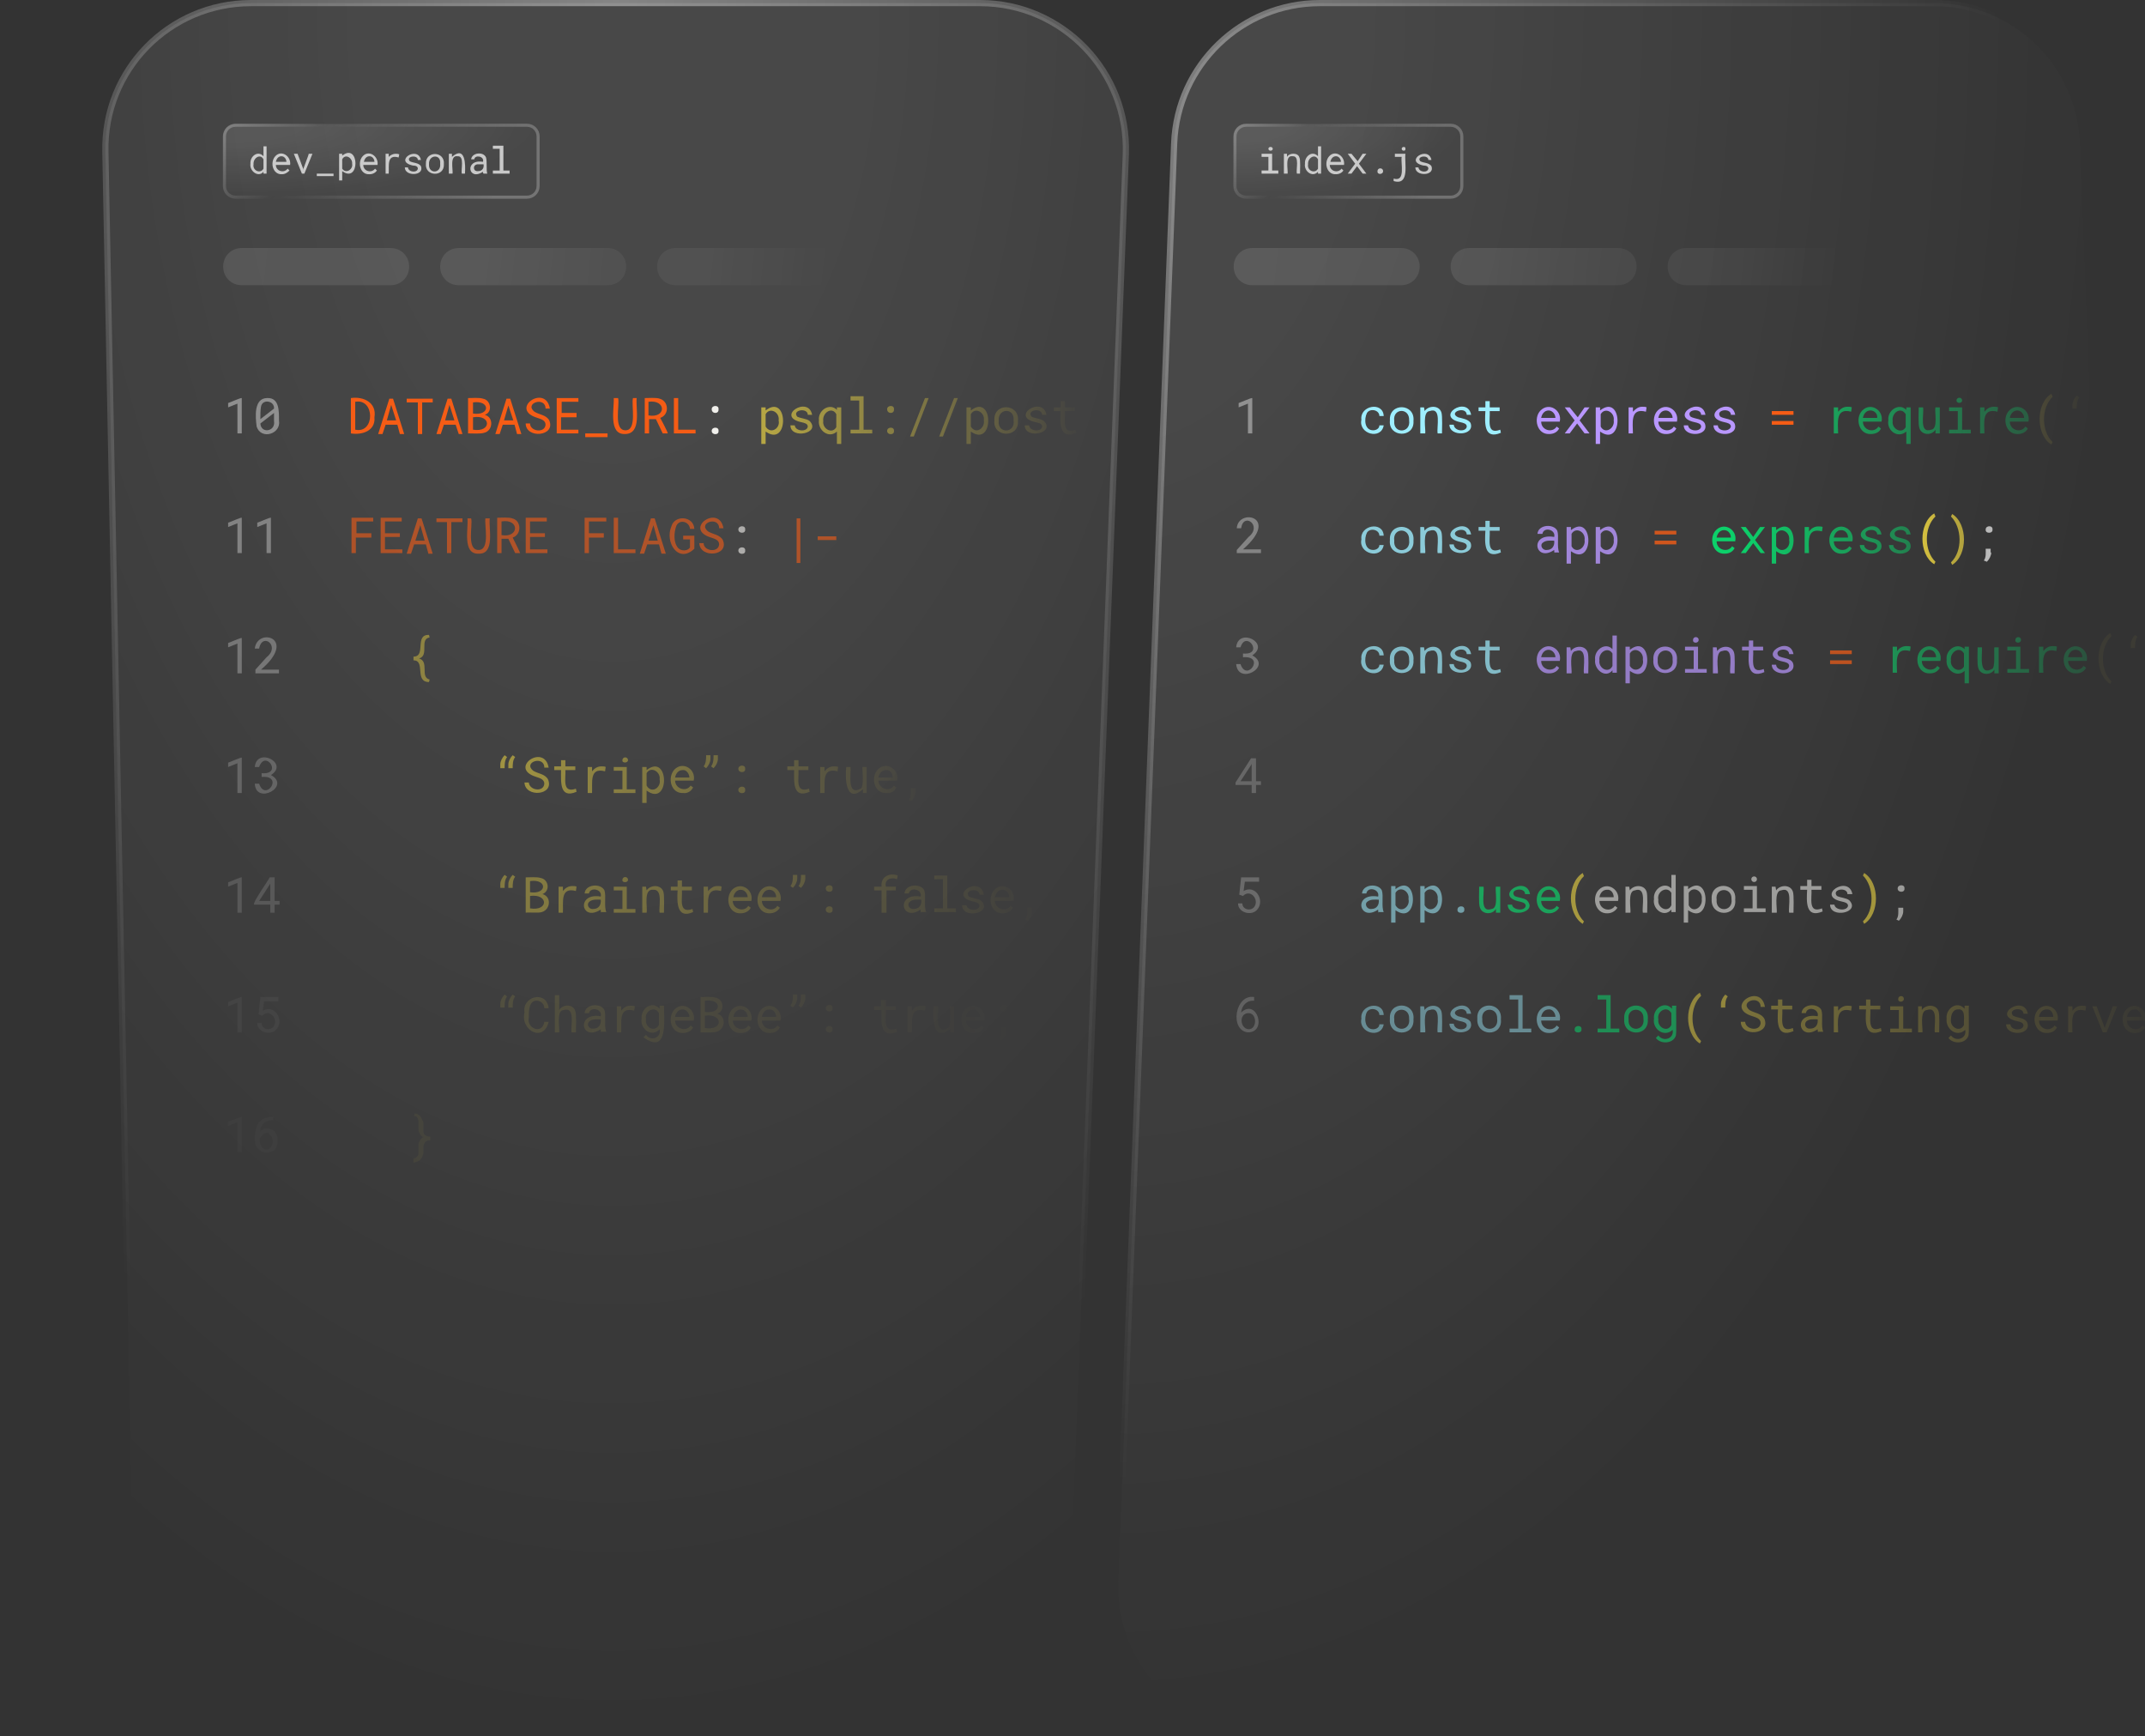 <svg xmlns:xlink="http://www.w3.org/1999/xlink" xmlns="http://www.w3.org/2000/svg" width="346" viewBox="0 0 346 280" height="280"><rect x="0" y="0" width="346" height="280" fill="#333333" stroke="none"/><clipPath id="a"><path d="m0 0h346v280h-346z"></path></clipPath><clipPath id="b"><path d="m16 0h167v280h-167z"></path></clipPath><linearGradient id="c"><stop stop-color="#fff" offset=".26"></stop><stop stop-opacity="0" stop-color="#fff" offset="1"></stop></linearGradient><radialGradient xlink:href="#c" r="1" gradientUnits="userSpaceOnUse" gradientTransform="matrix(0 277 165.211 -0 -92690.172 34070)" cy="561.64" cx="-122.986" id="d"></radialGradient><linearGradient id="e"><stop stop-opacity=".4" stop-color="#fff" offset="0"></stop><stop stop-opacity="0" stop-color="#fff" offset=".87"></stop></linearGradient><radialGradient xlink:href="#e" r="1" gradientUnits="userSpaceOnUse" gradientTransform="matrix(0 280 167 -0 -93693.602 34439)" cy="561.634" cx="-122.996" id="f"></radialGradient><radialGradient xlink:href="#c" r="1" gradientUnits="userSpaceOnUse" gradientTransform="matrix(0 11.871 50.454 -0 -28386.912 1211.054)" cy="563.347" cx="-100.33" id="g"></radialGradient><linearGradient id="h"><stop stop-opacity=".8" stop-color="#fff" offset=".146"></stop><stop stop-opacity="0" stop-color="#fff" offset=".461"></stop><stop stop-opacity=".6" stop-color="#fff" offset="1"></stop></linearGradient><linearGradient y2="243.031" y1="274.988" xlink:href="#h" x2="75.943" x1="33.438" gradientUnits="userSpaceOnUse" gradientTransform="matrix(1 0 0 -1 0 279.89)" id="i"></linearGradient><linearGradient id="j"><stop stop-color="#fee442" offset="0"></stop><stop stop-opacity="0" stop-color="#fee442" offset="1"></stop></linearGradient><linearGradient y2="212.146" y1="212.146" xlink:href="#j" x2="174.972" x1="89.078" gradientUnits="userSpaceOnUse" gradientTransform="matrix(1 0 0 -1 0 279.89)" id="k"></linearGradient><linearGradient y2="173.726" y1="173.726" xlink:href="#j" x2="277" x1="117.461" gradientUnits="userSpaceOnUse" gradientTransform="matrix(1 0 0 -1 0 279.89)" id="l"></linearGradient><linearGradient y2="154.257" y1="154.257" xlink:href="#j" x2="149.972" x1="82.123" gradientUnits="userSpaceOnUse" gradientTransform="matrix(1 0 0 -1 0 279.89)" id="m"></linearGradient><linearGradient y2="135.134" y1="135.134" xlink:href="#j" x2="168.972" x1="87.409" gradientUnits="userSpaceOnUse" gradientTransform="matrix(1 0 0 -1 0 279.89)" id="n"></linearGradient><linearGradient y2="115.587" y1="115.587" xlink:href="#j" x2="164.973" x1="86.296" gradientUnits="userSpaceOnUse" gradientTransform="matrix(1 0 0 -1 0 279.89)" id="o"></linearGradient><linearGradient id="p"><stop stop-color="#fff" offset=".26"></stop><stop stop-opacity=".9" stop-color="#fff" offset="1"></stop></linearGradient><radialGradient xlink:href="#p" r="1" gradientUnits="userSpaceOnUse" gradientTransform="matrix(27.734 3 335.337 -3100.106 -184736.281 1738949)" cy="560.804" cx="-118.497" id="q"></radialGradient><linearGradient id="r"><stop stop-opacity=".9" stop-color="#fff" offset=".26"></stop><stop stop-opacity=".5" stop-color="#fff" offset="1"></stop></linearGradient><radialGradient xlink:href="#r" r="1" gradientUnits="userSpaceOnUse" gradientTransform="matrix(27.734 3 335.337 -3100.106 -184701.281 1738949)" cy="560.804" cx="-118.497" id="s"></radialGradient><linearGradient id="t"><stop stop-opacity=".5" stop-color="#fff" offset=".26"></stop><stop stop-opacity="0" stop-color="#fff" offset="1"></stop></linearGradient><radialGradient xlink:href="#t" r="1" gradientUnits="userSpaceOnUse" gradientTransform="matrix(27.734 3 335.337 -3100.106 -184666.281 1738949)" cy="560.804" cx="-118.497" id="u"></radialGradient><radialGradient xlink:href="#c" r="1" gradientUnits="userSpaceOnUse" gradientTransform="matrix(0 277 165.211 -0 -92610.172 34067)" cy="561.64" cx="-122.986" id="v"></radialGradient><radialGradient xlink:href="#e" r="1" gradientUnits="userSpaceOnUse" gradientTransform="matrix(0 276.5 164.912 -0 -92442.469 34005)" cy="561.642" cx="-122.984" id="w"></radialGradient><radialGradient xlink:href="#c" r="1" gradientUnits="userSpaceOnUse" gradientTransform="matrix(0 11.871 36.604 -0 -20455.586 1211.054)" cy="564.278" cx="-100.33" id="x"></radialGradient><linearGradient y2="246.995" y1="267.286" xlink:href="#h" x2="230.141" x1="192.941" gradientUnits="userSpaceOnUse" gradientTransform="matrix(1 0 0 -1 0 279.89)" id="y"></linearGradient><linearGradient id="z"><stop stop-color="#00f575" offset="0"></stop><stop stop-opacity=".1" stop-color="#00f575" offset="1"></stop></linearGradient><linearGradient y2="212.024" y1="212.024" xlink:href="#z" x2="338.024" x1="252.024" gradientUnits="userSpaceOnUse" gradientTransform="matrix(1 0 0 -1 0 279.89)" id="A"></linearGradient><linearGradient y2="212.249" y1="212.249" xlink:href="#j" x2="337.972" x1="252.077" gradientUnits="userSpaceOnUse" gradientTransform="matrix(1 0 0 -1 0 279.89)" id="B"></linearGradient><linearGradient y2="192.151" y1="191.986" xlink:href="#z" x2="328.99" x1="280.455" gradientUnits="userSpaceOnUse" gradientTransform="matrix(1 0 0 -1 0 279.89)" id="C"></linearGradient><linearGradient y2="192.939" y1="192.939" xlink:href="#j" x2="340.5" x1="309.5" gradientUnits="userSpaceOnUse" gradientTransform="matrix(1 0 0 -1 0 279.89)" id="D"></linearGradient><linearGradient y2="173.403" y1="173.403" xlink:href="#z" x2="346.551" x1="280.43" gradientUnits="userSpaceOnUse" gradientTransform="matrix(1 0 0 -1 0 279.89)" id="E"></linearGradient><linearGradient y2="173.628" y1="173.628" xlink:href="#j" x2="440.001" x1="280.461" gradientUnits="userSpaceOnUse" gradientTransform="matrix(1 0 0 -1 0 279.89)" id="F"></linearGradient><linearGradient y2="115.467" y1="115.467" xlink:href="#j" x2="351.972" x1="255.972" gradientUnits="userSpaceOnUse" gradientTransform="matrix(1 0 0 -1 0 279.89)" id="G"></linearGradient><radialGradient xlink:href="#p" r="1" gradientUnits="userSpaceOnUse" gradientTransform="matrix(27.734 3 335.337 -3100.106 -184573.281 1738949)" cy="560.804" cx="-118.497" id="H"></radialGradient><radialGradient xlink:href="#r" r="1" gradientUnits="userSpaceOnUse" gradientTransform="matrix(27.734 3 335.337 -3100.106 -184538.281 1738949)" cy="560.804" cx="-118.497" id="I"></radialGradient><radialGradient xlink:href="#t" r="1" gradientUnits="userSpaceOnUse" gradientTransform="matrix(27.734 3 335.337 -3100.106 -184503.281 1738949)" cy="560.804" cx="-118.497" id="J"></radialGradient><g clip-path="url(#a)"><g clip-path="url(#b)"><path stroke="url(#f)" fill-opacity=".1" fill="url(#d)" d="m17 24.5c-.3-13.2 10.3-24 23.5-24h117.6c13.3 0 24 11.1 23.5 24.4l-9 232c-.5 12.6-10.9 22.6-23.5 22.6h-104.1c-12.8 0-23.2-10.2-23.5-23z"></path><path fill-opacity=".1" fill="url(#g)" d="m38 20h47c1.1 0 2 .9 2 2v8c0 1.1-.9 2-2 2h-47c-1.1 0-2-.9-2-2v-8c0-1.1.9-2 2-2z"></path><path stroke-width=".5" stroke-opacity=".4" stroke="url(#i)" fill="none" d="m38 20.2h47c1 0 1.8.8 1.8 1.8v8c0 1-.8 1.8-1.8 1.8h-47c-1 0-1.8-.8-1.8-1.8v-8c0-1 .8-1.8 1.8-1.8z"></path><g fill="#fff"><path fill-opacity=".7" d="m40.4 26.4c-.1-1.2 1.2-2.2 2.1-1.2v-1.6h.5v4.4h-.5v-.3c-.8 1-2.3-.1-2.1-1.3zm.5.1c-.2 1 1.1 1.6 1.6.7v-1.5c-.5-1-1.7-.2-1.6.8zm4.6 1.6c-1.5.1-2-1.9-1.1-2.9 1-1.1 2.6 0 2.4 1.4h-2.3c0 1 1.3 1.4 1.9.6l.3.3c-.3.3-.7.6-1.2.6zm-.1-2.9c-.5 0-.8.4-.9.9h1.7c0-.4-.3-.9-.8-.9zm3.3 2.8-1.3-3.2h.6l.9 2.4v.2c0-.2.9-2.4.9-2.6h.6l-1.3 3.2zm5.1.4h-2.7v-.4h2.7zm.9.8v-4.4h.5v.3c2.8-2.2 2.9 4.6 0 2.5v1.5h-.5zm2.1-2.8c.1-.9-1.1-1.7-1.6-.7v1.5c.6.9 1.8.1 1.6-.8zm2.8 1.7c-1.5.1-2-1.9-1.1-2.9 1-1.1 2.6 0 2.4 1.4h-2.3c0 1 1.3 1.4 1.9.6l.3.3c-.2.3-.6.6-1.2.6zm0-2.9c-.5 0-.8.4-.9.9h1.7c-0-.4-.3-.9-.8-.9zm4.2-.4c.2 0 .4 0 .6.1l-.1.5c-2-.6-1.5 1.5-1.6 2.6h-.5v-3.2h.5v.5c.3-.3.7-.5 1.1-.5zm3.6 2.4c0-.4-.4-.5-.8-.5-3.2-.7.8-3.3 1.3-.9h-.5c0-.9-2-.6-1.3.2.5.3 1.4.2 1.8.8.6 1.6-2.6 1.7-2.6.2h.5c.1.8 1.5.9 1.6.2zm1.3-.8c-.1-2.1 3.1-2.1 2.9.1.1 2.1-3.1 2-2.9-.1zm.5.1c-.1 1.6 2 1.5 1.8-.1.2-1.6-1.9-1.5-1.8.1zm3.2 1.5v-3.2h.5v.5c2.2-1.9 2.2 1.3 2.1 2.7h-.5c-.2-.6.5-2.9-.7-2.8-1.3-.2-.7 2.2-.8 2.8zm5.6 0c-.1-.1-.1-.2-.1-.3-2.4 1.6-3-2.1 0-1.6.3-.9-1.3-1.2-1.4-.4h-.5c.1-1.1 2-1.3 2.4-.3.2.7 0 2 .2 2.6zm-.9-.4c.7 0 1-.5.9-1.1-.3 0-.7 0-1 0-.8.1-.7 1.2.1 1.1zm2.5-4.1h1.6v4h1v.5h-2.7v-.5h1.1v-3.5h-1.1v-.5z"></path><path fill-opacity=".4" d="m39 69.9h-.7v-4.8l-1.5.6v-.7c.1 0 2.1-.9 2.2-.8zm6-2.1c.4 2.2-2.9 3.2-3.6 1-.2-1.5-.5-4.6 1.7-4.6 2-.1 1.9 2.2 1.9 3.6zm-3-.2 2.2-1.7c.1-1.3-1.9-1.6-2.1-.3-.1.5-.1 1.4-.1 2zm2.2.3c0-.3 0-1 0-1.3l-2.2 1.7c.1 1.7 2.5 1.3 2.2-.4z"></path><path opacity=".85" fill-opacity=".4" d="m39 89.2h-.7v-4.8l-1.5.6v-.7c.1 0 2.1-.9 2.2-.8zm4.7 0h-.7v-4.8l-1.5.6v-.7c.1 0 2.1-.9 2.2-.8z"></path><path opacity=".7" fill-opacity=".4" d="m39 108.6h-.7v-4.8l-1.5.6v-.7c.1 0 2.1-.9 2.2-.8zm5.9 0h-3.7v-.6l1.8-2c2.3-1.8-.7-4.1-1.2-1.4h-.7c.4-3.5 7-1.7 1 3.4h2.9v.6z"></path><path opacity=".5" fill-opacity=".4" d="m39 127.9h-.7v-4.8l-1.5.6v-.7c.1 0 2.1-.9 2.2-.8zm3.2-3.2c3.5.3.6-3.9-.4-1h-.7c.3-3.3 5.6-.6 2.6 1.3 3.3 1.8-2.4 4.9-2.6 1.4h.7c1 3 4.1-1.4.4-1.1z"></path><path opacity=".35" fill-opacity=".4" d="m39 147.2h-.7v-4.8l-1.5.6v-.7c.1 0 2.1-.9 2.2-.8zm5.3-1.9h.8v.6h-.8v1.3h-.7v-1.3h-2.6c-.4-.2 2.5-4.2 2.5-4.4h.8zm-2.5 0h1.8v-2.8c-.1.2-1.6 2.5-1.8 2.8z"></path><path opacity=".1" fill-opacity=".4" d="m39 166.5h-.7v-4.8l-1.5.6v-.7c.1 0 2.1-.9 2.2-.8zm2.7-2.9.3-2.8h2.9v.7h-2.3l-.2 1.5c1.9-1.1 3.5 1.5 2.2 3-.9 1.1-3.1.5-3.1-1h.7c0 1 1.3 1.3 1.9.6.9-1.2-.6-3-1.8-1.8z"></path><path opacity=".05" fill-opacity=".4" d="m39 185.8h-.7v-4.8l-1.5.6v-.7l2.2-.8zm5.1-5.7v.6h-.1c-.3 0-.6 0-.9.1-.2.1-.4.2-.6.4s-.3.4-.4.6-.1.5-.1.7c.1-.1.1-.2.2-.2.1-.1.2-.1.3-.2s.2-.1.3-.1h.4c.3 0 .5.1.7.2s.4.2.5.4.2.4.3.6.1.5.1.7c0 .3 0 .5-.1.8-.1.2-.2.4-.3.6s-.3.3-.6.4c-.2.1-.5.2-.8.2s-.5-.1-.8-.2c-.2-.1-.4-.3-.6-.5s-.3-.4-.4-.7-.1-.6-.1-.8v-.3c0-.5.1-.9.2-1.4s.3-.9.7-1.2c.2-.2.5-.4.8-.5.4-.1.8-.2 1.3-.2zm-1 2.6c-.1 0-.2 0-.4.1-.1 0-.2.1-.3.2s-.2.2-.3.3-.1.2-.2.3v.2c0 .2 0 .5.1.7s.1.4.2.5.2.2.4.3c.1.1.3.1.4.1.2 0 .3 0 .4-.1s.2-.2.3-.3.2-.3.2-.4c0-.2.1-.3.1-.5s0-.3-.1-.5c0-.2-.1-.3-.2-.4s-.2-.2-.3-.3c-0-.2-.1-.2-.3-.2z"></path></g><path fill="#f55c15" d="m56.6 69.9v-5.7c2-.3 4.2.7 3.8 3.1.2 2.2-2 2.9-3.8 2.6zm.7-5.1v4.5c3.2.7 3.2-5.1 0-4.5zm6.8 3.7h-1.9l-.5 1.5h-.7l1.8-5.7h.6l1.8 5.7h-.7zm-1.7-.7h1.5l-.8-2.5zm7.5-2.9h-1.8v5.1h-.7v-5.1h-1.8v-.6h4.2v.6zm3.6 3.6h-1.9l-.5 1.5h-.7l1.8-5.7h.6l1.8 5.7h-.6zm-1.7-.7h1.5l-.8-2.5zm3.7 2.1v-5.7c.5 0 1.9-.1 2.4.1 1.3.2 1.6 2.2.3 2.6 1.5.4 1.3 2.6-.1 2.9-.5.2-2 .1-2.6.1zm.8-2.6v2c3 .5 3-2.5 0-2zm0-.6c2.8.4 2.8-2.2 0-1.8zm6.7 1.8h-1.9l-.5 1.5h-.7l1.8-5.7h.6l1.8 5.7h-.7zm-1.7-.7h1.5l-.8-2.4zm6.7.7c0-.7-.7-.9-1.3-1.1-4.7-1.4 1.3-5.6 2-1.5h-.7c0-2-3.5-.9-1.8.5.8.5 1.9.5 2.4 1.4 1.1 2.6-3.8 3-3.8.5h.7c-0 1.3 2.4 1.6 2.5.2zm4.9-1.2h-2.4v2h2.8v.6h-3.5v-5.7h3.5v.6h-2.7v1.8h2.4v.7zm5.1 3.2h-3.6v-.6h3.6zm4.7-6.3c-.2 1.6.9 5.8-1.9 5.8-2.7.1-1.7-4.2-1.8-5.8h.7c.3 1.1-.8 5.2 1.2 5.2 1.9 0 .9-4.1 1.2-5.2zm3.1 3.4h-1.1v2.3h-.7v-5.7c.5 0 1.9-.1 2.4.1 1.5.4 1.6 2.6.1 3.1 0 0 1.3 2.4 1.2 2.5h-.8zm-1.2-.6c2.9.5 2.9-2.6 0-2.2zm4.8 2.3h2.8v.6h-3.5v-5.7h.7z"></path><path fill="#f1f0ec" d="m114.8 69.5c0-.7 1.2-.7 1.1 0 .1.7-1.1.7-1.1 0zm0-3.5c0-.7 1.2-.7 1.1 0 .1.8-1.1.8-1.1 0z"></path><path fill="url(#k)" d="m122.8 71.6v-5.9h.7v.5c3.7-2.9 3.8 6.1 0 3.4v2zm2.8-3.8c.2-1.3-1.4-2.2-2.1-1v2c.8 1.3 2.4.3 2.1-1zm4.7 1c0-.5-.6-.6-1-.7-4.3-.9 1.1-4.4 1.7-1.2h-.7c0-1.2-2.6-.8-1.7.3.6.3 1.5.3 2 .7 1.9 2-3.1 3-3.1.7h.7c.1 1 2 1.1 2.1.2zm1.8-1c-.2-1.6 1.7-2.9 2.9-1.7v-.4h.7v5.9h-.7v-2c-1.3 1.2-3.1-.2-2.9-1.8zm.7.1c-.2 1.2 1.4 2.2 2.1 1v-2.1c-.7-1.3-2.3-.2-2.1 1.1zm4.3-4h2.2v5.4h1.4v.6h-3.5v-.6h1.4v-4.7h-1.4v-.7zm6 5.6c0-.7 1.2-.7 1.1 0 .1.7-1.1.7-1.1 0zm0-3.5c0-.7 1.2-.7 1.1 0 .1.8-1.1.8-1.1 0zm4.3 4.4h-.6l2.4-6.2h.6zm4.7 0h-.6l2.4-6.2h.6zm3.8 1.2v-5.9h.7v.5c3.7-2.9 3.8 6.1 0 3.4v2zm2.8-3.8c.2-1.3-1.4-2.2-2.1-1v2c.8 1.3 2.3.3 2.1-1zm1.7 0c-.2-2.9 4.1-2.8 3.8.1.2 2.8-4.1 2.7-3.8-.1zm.7.1c-.2 2.1 2.7 2 2.4-.1.2-2.1-2.6-2-2.4.1zm7 .9c0-.5-.6-.6-1-.7-4.3-.9 1.1-4.4 1.7-1.2h-.7c0-1.2-2.6-.8-1.7.3.6.3 1.5.3 2 .7 1.9 2-3.1 3-3.1.7h.7c.1 1 2 1.1 2.1.2zm3.7-4.1v1h1.6v.6h-1.6c.1 1.3-.6 3.9 1.7 3l.1.5c-2.8 1.2-2.6-1.7-2.5-3.5h-1.1v-.6h1.1v-1z"></path><g opacity=".6"><path fill="#f55c15" d="m59.8 86.7h-2.4v2.5h-.7v-5.7h3.5v.6h-2.7v1.9h2.4v.7zm4.7-.1h-2.4v2h2.8v.6h-3.5v-5.7h3.4v.6h-2.7v1.9h2.4zm4.2 1.2h-1.9l-.5 1.5h-.7l1.8-5.7h.6l1.8 5.7h-.7zm-1.7-.6h1.5l-.7-2.5zm7.5-3h-1.7v5h-.7v-5h-1.7v-.6h4.2v.6zm4.5-.6c-.2 1.6.9 5.8-1.8 5.7-2.7.1-1.6-4.2-1.8-5.7h.6c.3 1.1-.8 5.1 1.2 5.1 1.9 0 .9-4.1 1.1-5.1zm3 3.3h-1.1v2.3h-.7v-5.7c.5 0 1.9-.1 2.4.1 1.5.3 1.6 2.6.1 3.1 0 0 1.2 2.4 1.2 2.5h-.8zm-1.1-.6c2.9.5 2.9-2.7 0-2.2zm7 .3h-2.4v2h2.8v.6h-3.5v-5.7h3.4v.6h-2.7v1.9h2.4zm9.5.1h-2.4v2.5h-.7v-5.7h3.5v.6h-2.8v1.9h2.4zm2.3 1.9h2.8v.6h-3.5v-5.7h.7zm6.6-.8h-1.9l-.5 1.5h-.7l1.8-5.7h.6l1.8 5.7h-.7zm-1.7-.6h1.5l-.7-2.5zm7.4 1.3c-2.6 2.5-4.8-1.1-3.7-3.6.5-1.9 3.6-1.7 3.7.4h-.7c-.1-1.2-1.7-1.6-2.2-.5-.4 1.1-.5 2.7.3 3.6.5.5 1.5.5 1.9-.1v-1.3h-1.1v-.6h1.8zm4-.7c0-.7-.7-.9-1.3-1.1-4.6-1.4 1.3-5.5 2-1.5h-.7c0-2-3.5-.9-1.8.5.8.5 1.9.5 2.4 1.4 1.1 2.6-3.7 3-3.8.5h.7c-0 1.3 2.4 1.6 2.5.2zm13.1 3h-.6v-7.2h.6zm5.8-3.7h-3v-.6h3z"></path><path fill="#f1f0ec" d="m119.1 88.8c0-.7 1.2-.7 1.1 0 .1.7-1.1.7-1.1 0zm0-3.4c0-.7 1.2-.7 1.1 0 .1.7-1.1.7-1.1 0z"></path></g><path opacity=".4" fill="url(#l)" d="m69.2 110c-2.4 0-.5-3.5-2.5-3.5v-.6c2.1 0 .1-3.6 2.5-3.5l.1.4c-1.7.3 0 2.9-1.7 3.4 1.7.5.1 3 1.7 3.4z"></path><path opacity=".5" fill="url(#m)" d="m80.7 123.3c0-.5.3-1.1.7-1.5l.4.3c-.4.5-.4 1.2-.4 1.8h-.7zm1.3 0c0-.5.3-1.1.7-1.5l.4.3c-.4.5-.4 1.2-.4 1.8h-.7zm5.8 3.1c0-.7-.7-.9-1.3-1.1-4.6-1.4 1.3-5.5 2-1.5h-.7c0-2-3.5-.9-1.8.5.8.5 1.9.5 2.4 1.4 1.1 2.6-3.7 3-3.8.5h.7c.1 1.3 2.4 1.6 2.5.2zm3.4-3.8v1h1.6v.6h-1.6c.1 1.3-.6 3.8 1.7 3l.1.5c-2.8 1.2-2.5-1.7-2.5-3.5h-1.1v-.6h1.1v-1zm5.8 1c.2 0 .6 0 .7.1l-.1.7c-2.6-.7-2 1.9-2.1 3.5h-.7v-4.2h.7v.7c.4-.5.9-.8 1.5-.8zm2 .1h2.1v3.6h1.4v.6h-3.5v-.6h1.4v-3h-1.4zm1.4-1.1c0-.6.9-.6.9 0-0 .5-1 .5-.9 0zm3.2 6.9v-5.8h.7v.5c3.7-2.9 3.8 6.1 0 3.3v2zm2.8-3.8c.2-1.2-1.4-2.2-2.1-1v2c.8 1.4 2.4.3 2.1-1zm3.8 2.2c-2 .1-2.6-2.5-1.4-3.8 1.4-1.4 3.5 0 3.1 1.8h-3c0 1.3 1.8 1.9 2.5.8l.4.3c-.3.6-.9 1-1.6.9zm-.1-3.7c-.7 0-1.1.6-1.2 1.2h2.3c0-.6-.5-1.3-1.1-1.2zm4.5-1.8c0 .5-.3 1.1-.7 1.5l-.4-.3c.4-.5.4-1.2.4-1.8h.7zm1.2 0c0 .5-.3 1.1-.7 1.5l-.4-.3c.4-.5.4-1.2.4-1.8h.7zm3.3 5c0-.7 1.2-.7 1.1 0 .1.7-1.1.7-1.1 0zm0-3.4c0-.7 1.2-.7 1.1 0 .1.7-1.1.7-1.1 0zm9.7-1.4v1h1.6v.6h-1.6c.1 1.3-.6 3.8 1.7 3l.1.5c-2.8 1.2-2.5-1.7-2.5-3.5h-1.1v-.6h1.1v-1zm5.7 1c.2 0 .6 0 .7.1l-.1.7c-2.6-.7-2 1.9-2.1 3.5h-.7v-4.2h.7v.7c.4-.5.9-.8 1.5-.8zm4.7 4.3v-.6c-2.8 2.4-2.9-1.8-2.7-3.6h.7c.1 1.1-.6 4.7 1.6 3.5.6-.1.3-3.1.3-3.5h.7v4.2zm3.8 0c-2 .1-2.6-2.5-1.4-3.8 1.4-1.4 3.5 0 3.1 1.8h-3c0 1.3 1.8 1.9 2.5.8l.4.3c-.3.6-.9 1-1.6.9zm-.1-3.7c-.7 0-1.1.6-1.2 1.2h2.3c-0-.6-.4-1.3-1.1-1.2zm4.8 3.5c0 .5-.3 1.1-.7 1.5l-.4-.2c.4-.5.3-1.3.3-1.9h.8z"></path><path opacity=".35" fill="url(#n)" d="m80.7 142.6c0-.5.3-1.1.7-1.5l.4.3c-.4.5-.4 1.2-.4 1.8h-.7zm1.3 0c0-.5.3-1.1.7-1.5l.4.3c-.4.5-.4 1.2-.4 1.8h-.7zm2.8 4.6v-5.7c.5 0 1.9-.1 2.4.1 1.3.2 1.6 2.1.3 2.6 1.5.4 1.3 2.5-.1 2.9-.6.2-2.1 0-2.6.1zm.7-2.7v2c3 .5 3-2.4 0-2zm0-.6c2.8.4 2.8-2.2 0-1.8zm6.8-1c.2 0 .6 0 .7.1l-.1.7c-2.6-.7-2 1.9-2.1 3.5h-.7v-4.2h.7v.7c.4-.5.9-.8 1.5-.8zm4.7 4.3c-.1-.1-.1-.3-.1-.5-3.2 2.1-4-2.8 0-2.1.3-1.2-1.7-1.6-1.9-.5h-.7c.1-1.5 2.6-1.7 3.2-.5.3.9-.1 2.6.3 3.5h-.8zm-1.3-.6c.9 0 1.3-.7 1.2-1.5-.5 0-1.3-.1-1.8.3-.6.5-.1 1.3.6 1.2zm3.3-3.6h2.1v3.6h1.4v.6h-3.5v-.6h1.4v-3h-1.4zm1.4-1.1c0-.6.9-.6.9 0-0 .5-1 .5-.9 0zm3.2 5.3v-4.2h.6l.1.6c.6-.9 2.3-1 2.7.2.2.5.1 2.9.1 3.4h-.7c-.2-.8.6-3.8-1-3.7-1.7-.2-.9 2.9-1.1 3.7zm6.4-5.2v1h1.6v.6h-1.6c.1 1.3-.6 3.8 1.7 3l.1.5c-2.7 1.2-2.6-1.7-2.5-3.5h-1.1v-.6h1.1v-1zm5.7.9c.2 0 .6 0 .7.1l-.1.7c-2.6-.7-2 1.9-2.1 3.5h-.7v-4.2h.7v.7c.5-.5.9-.8 1.5-.8zm3.8 4.4c-2 .1-2.6-2.5-1.4-3.8 1.4-1.4 3.5 0 3.1 1.8h-3c0 1.3 1.8 1.9 2.5.8l.4.3c-.2.5-.9.9-1.6.9zm0-3.8c-.7 0-1.1.6-1.2 1.2h2.3c0-.6-.5-1.2-1.1-1.2zm4.7 3.8c-2 .1-2.6-2.5-1.4-3.8 1.4-1.4 3.5 0 3.1 1.8h-3c0 1.3 1.8 1.9 2.5.8l.4.3c-.3.5-.9.9-1.6.9zm-.1-3.8c-.7 0-1.1.6-1.2 1.2h2.3c0-.6-.4-1.2-1.1-1.2zm4.5-1.8c0 .5-.3 1.1-.7 1.5l-.4-.3c.4-.5.4-1.2.4-1.8h.7zm1.3 0c0 .5-.3 1.1-.7 1.5l-.4-.3c.4-.5.4-1.2.4-1.8h.7zm3.3 5c0-.7 1.2-.7 1.1 0 .1.7-1.1.7-1.1 0zm0-3.4c0-.7 1.2-.7 1.1 0 .1.7-1.1.7-1.1 0zm9 3.9v-3.6h-1.2v-.6h1.2c-.2-1.6 1.3-2.3 2.6-1.8l-.1.6c-.9-.4-2.1 0-1.8 1.2h1.6v.6h-1.5v3.6zm6.4 0c-.1-.1-.1-.3-.1-.5-3.2 2.1-4-2.8 0-2.1.3-1.2-1.7-1.6-1.9-.5h-.7c.1-1.5 2.6-1.7 3.2-.5.3.9-.1 2.6.3 3.5h-.8zm-1.2-.6c.9 0 1.3-.7 1.2-1.5-.5 0-1.3-.1-1.8.3-.6.5-.1 1.3.6 1.2zm3.3-5.4h2.1v5.3h1.4v.6h-3.5v-.6h1.4v-4.7h-1.4zm7.3 4.9c0-.5-.6-.6-1-.7-4.2-.9 1.1-4.4 1.7-1.1h-.7c0-1.2-2.6-.8-1.7.3.6.3 1.5.3 2 .7 1.9 2-3.1 3-3.1.7h.7c.1.9 2 1 2.1.1zm3.8 1.2c-2 .1-2.6-2.5-1.4-3.8 1.4-1.4 3.5 0 3.1 1.8h-3c0 1.3 1.8 1.9 2.5.8l.4.3c-.3.5-.9.9-1.6.9zm-.1-3.8c-.7 0-1.1.6-1.2 1.2h2.3c0-.6-.4-1.2-1.1-1.2zm4.8 3.5c0 .5-.3 1.1-.7 1.5l-.4-.2c.4-.5.3-1.3.3-1.9h.8z"></path><path opacity=".1" fill="url(#o)" d="m80.7 161.9c0-.5.3-1.1.7-1.5l.4.3c-.4.5-.4 1.2-.4 1.8h-.7zm1.3 0c0-.5.3-1.1.7-1.5l.4.3c-.4.5-.4 1.2-.4 1.8h-.7zm6.5 2.9c-.8 3.4-4.6 1.4-3.9-1.5-.4-2.7 3.6-3.6 3.9-.7h-.7c0-1.2-1.7-1.7-2.2-.6-.3.6-.3 1.4-.3 2.1-.4 1.8 2.2 2.8 2.5.7zm1.7-1.9c.6-1 2.3-1 2.6.2.2.5.1 2.8.1 3.4h-.7c-.2-1 .7-4.2-1.3-3.6-1.2 0-.6 3-.7 3.6h-.7v-6h.7zm6.8 3.6c-.1-.1-.1-.3-.1-.5-3.2 2.1-4-2.8 0-2.1.3-1.2-1.7-1.6-1.9-.5h-.7c.1-1.5 2.6-1.7 3.2-.5.3.9-.1 2.6.3 3.5h-.8zm-1.3-.6c.9 0 1.3-.7 1.2-1.5-.5 0-1.3-.1-1.8.3-.6.5-.1 1.3.6 1.2zm6-3.7c.2 0 .6 0 .7.1l-.1.7c-2.6-.7-2 1.9-2.1 3.5h-.7v-4.2h.7v.7c.4-.5.9-.8 1.5-.8zm1.8 2.1c-.2-1.6 1.7-3 2.9-1.6v-.5h.7c0 2.3.7 8-3.3 5.1l.4-.4c.8 1.1 2.5.5 2.2-.9-1.3 1.4-3.2-.1-2.9-1.7zm.7.1c-.2 1.3 1.4 2.2 2.1.9v-1.9c-.7-1.3-2.4-.3-2.1 1zm6 2.2c-2 .1-2.6-2.5-1.4-3.8 1.4-1.4 3.5 0 3.1 1.8h-3c0 1.3 1.8 1.9 2.5.8l.4.3c-.3.6-.9.9-1.6.9zm-.1-3.8c-.7 0-1.1.6-1.2 1.2h2.3c0-.6-.5-1.2-1.1-1.2zm2.9 3.7v-5.7c.5 0 1.9-.1 2.4.1 1.3.2 1.6 2.1.3 2.6 1.5.4 1.3 2.5-.1 2.9-.6.2-2.1.1-2.6.1zm.7-2.7v2c3 .5 3-2.4 0-2zm0-.6c2.8.4 2.8-2.2 0-1.8zm5.8 3.4c-2 .1-2.6-2.5-1.4-3.8 1.4-1.4 3.5 0 3.1 1.8h-3c0 1.3 1.8 1.9 2.5.8l.4.3c-.2.6-.9.9-1.6.9zm0-3.8c-.7 0-1.1.6-1.2 1.2h2.3c0-.6-.5-1.2-1.1-1.2zm4.7 3.8c-2 .1-2.6-2.5-1.4-3.8 1.4-1.4 3.5 0 3.1 1.8h-3c0 1.3 1.8 1.9 2.5.8l.4.3c-.3.6-.9.9-1.6.9zm-.1-3.8c-.7 0-1.1.6-1.2 1.2h2.3c0-.6-.4-1.2-1.1-1.2zm4.5-1.8c0 .5-.3 1.1-.7 1.5l-.4-.3c.4-.5.4-1.2.4-1.8h.7zm1.3 0c0 .5-.3 1.1-.7 1.5l-.4-.3c.4-.5.4-1.2.4-1.8h.7zm3.3 5c0-.7 1.2-.7 1.1 0 .1.7-1.1.7-1.1 0zm0-3.4c0-.7 1.2-.7 1.1 0 .1.7-1.1.7-1.1 0zm9.7-1.3v1h1.6v.6h-1.6c.1 1.3-.6 3.8 1.7 3l.1.5c-2.7 1.2-2.6-1.7-2.5-3.5h-1.2v-.6h1.1v-1zm5.7.9c.2 0 .6 0 .7.1l-.1.7c-2.6-.7-2 1.9-2.1 3.5h-.7v-4.2h.7v.7c.4-.5.9-.8 1.5-.8zm4.7 4.3v-.6c-2.8 2.4-2.9-1.8-2.7-3.6h.7c.1 1.1-.6 4.7 1.6 3.5.6-.1.3-3.1.3-3.5h.7v4.2zm3.8.1c-2 .1-2.6-2.5-1.4-3.8 1.4-1.4 3.5 0 3.1 1.8h-3c0 1.3 1.8 1.9 2.5.8l.4.3c-.3.6-.9.9-1.6.9zm-.1-3.8c-.7 0-1.1.6-1.2 1.2h2.3c-0-.6-.4-1.2-1.1-1.2zm4.4-.2c0-.7 1.2-.7 1.1 0 0 .7-1.2.7-1.1 0zm.9 3.7c0 .5-.3 1.1-.7 1.5l-.4-.2c.4-.5.3-1.3.3-1.9h.8z"></path><path opacity=".05" fill="#fee442" d="m66.7 186.8c.2 0 .3 0 .4-.1s.2-.2.3-.3.1-.3.1-.4c0-.2 0-.3 0-.5v-.7c0-.2 0-.4.1-.6s.2-.3.3-.5l.2-.2c.1-.1.2-.1.3-.1-.1 0-.2-.1-.3-.1-.1-.1-.2-.1-.2-.2-.1-.1-.2-.3-.3-.5s-.1-.4-.1-.6v-.7c0-.2 0-.3 0-.5s-.1-.3-.1-.4c-.1-.1-.1-.2-.2-.3s-.3-.1-.4-.1l.1-.4c.3 0 .5.1.6.2.2.1.3.2.4.4l.3.6c.1.2.1.4.1.7v.7.4c0 .1.1.2.1.3.1.1.2.2.4.3s.3.1.6.1v.6c-.2 0-.4 0-.5.1-.1 0-.3.1-.3.2-.1.1-.1.2-.2.3 0 .1-.1.3-.1.5v.7c0 .2 0 .4-.1.6s-.1.4-.3.6c-.1.2-.3.3-.5.4s-.4.2-.7.2z"></path><path fill-opacity=".1" fill="url(#q)" d="m36 43c0-1.7 1.3-3 3-3h24c1.7 0 3 1.3 3 3s-1.3 3-3 3h-24c-1.7 0-3-1.3-3-3z"></path><path fill-opacity=".1" fill="url(#s)" d="m71 43c0-1.7 1.3-3 3-3h24c1.7 0 3 1.3 3 3s-1.3 3-3 3h-24c-1.7 0-3-1.3-3-3z"></path><path fill-opacity=".1" fill="url(#u)" d="m106 43c0-1.7 1.3-3 3-3h24c1.7 0 3 1.3 3 3s-1.3 3-3 3h-24c-1.7 0-3-1.3-3-3z"></path></g><path stroke="url(#w)" fill-opacity=".1" fill="url(#v)" d="m189.4 23.1c.5-12.6 10.9-22.6 23.5-22.6h99.1c12.6 0 23 10 23.5 22.6l9 232c.5 13.3-10.1 24.4-23.5 24.4h-117.1c-13.3 0-24-11.1-23.5-24.4z"></path><path fill-opacity=".1" fill="url(#x)" d="m201 20h33c1.1 0 2 .9 2 2v8c0 1.1-.9 2-2 2h-33c-1.1 0-2-.9-2-2v-8c0-1.1.9-2 2-2z"></path><path stroke-width=".5" stroke-opacity=".4" stroke="url(#y)" fill="none" d="m201 20.2h33c1 0 1.8.8 1.8 1.8v8c0 1-.8 1.8-1.8 1.8h-33c-1 0-1.8-.8-1.8-1.8v-8c0-1 .8-1.8 1.8-1.8z"></path><g fill="#fff"><path fill-opacity=".7" d="m203.6 24.8h1.6v2.7h1v.5h-2.7v-.5h1.1v-2.2h-1.1v-.5zm1-.8c0-.4.7-.4.7 0s-.7.4-.7 0zm2.5 4v-3.2h.5v.5c.4-.7 1.8-.7 2 .1.2.3.1 2.2.1 2.6h-.5c-.2-.6.5-2.9-.7-2.8-1.3-.2-.7 2.2-.8 2.8zm3.4-1.6c-.1-1.2 1.2-2.2 2.1-1.2v-1.6h.5v4.4h-.5v-.3c-.9 1-2.3-.1-2.1-1.3zm.5.1c-.2 1 1.1 1.6 1.6.7v-1.5c-.5-1-1.7-.2-1.6.8zm4.5 1.6c-1.5.1-2-1.9-1.1-2.9 1-1.1 2.6 0 2.4 1.4h-2.3c0 1 1.3 1.4 1.9.6l.3.3c-.2.3-.6.6-1.2.6zm0-2.9c-.5 0-.8.4-.9.9h1.7c0-.4-.3-.9-.8-.9zm3.5.8.8-1.2h.6l-1.2 1.6 1.2 1.6h-.6l-.9-1.2-.9 1.2h-.6l1.2-1.6-1.2-1.6h.6zm3.2 1.6c0-.6.9-.6.9 0s-1 .6-.9 0zm2.9-2.8h1.6c-.2 1.4.8 5.2-1.9 4.4v-.4c2 .6 1.1-2.5 1.3-3.5h-1.1v-.5zm1-.8c0-.4.7-.4.6 0 .1.4-.6.4-.6 0zm4.3 3.2c0-.4-.4-.5-.8-.5-3.2-.7.8-3.3 1.3-.9h-.5c0-.9-2-.6-1.3.2.5.3 1.4.2 1.8.8.6 1.6-2.6 1.7-2.6.2h.5c.1.8 1.5.9 1.6.2z"></path><path fill-opacity=".4" d="m202 69.9h-.7v-4.8l-1.5.6v-.7c.1 0 2.1-.9 2.2-.8z"></path><path opacity=".85" fill-opacity=".4" d="m203.2 89.2h-3.7v-.5l1.9-2.1c2.3-1.8-.8-4.1-1.2-1.4h-.7c.2-3.3 7.1-1.9 1 3.4h2.9v.6z"></path><path opacity=".7" fill-opacity=".4" d="m200.5 105.4c3.5.3.5-3.9-.4-1h-.7c.3-3.3 5.6-.7 2.6 1.3 3.3 1.8-2.3 4.9-2.6 1.4h.7c1 3 4.1-1.4.4-1.1z"></path><path opacity=".5" fill-opacity=".4" d="m202.6 126h.8v.6h-.8v1.3h-.7v-1.3h-2.6v-.4l2.5-3.9h.8zm-2.5 0h1.8v-2.8l-.1.2z"></path><path opacity=".55" fill-opacity=".4" d="m199.9 144.3.3-2.8h2.9v.7h-2.3l-.2 1.5c1.9-1.1 3.5 1.5 2.2 3-.9 1.1-3.1.5-3.1-1h.7c0 1 1.3 1.3 1.9.6.9-1.2-.6-3-1.8-1.8z"></path><path opacity=".45" fill-opacity=".4" d="m202.3 160.8v.6c-1.2-.1-2 .8-2.1 1.9 2.5-2.4 4.3 3.2 1.1 3.2-3-.3-2.1-6.2 1-5.7zm-.9 2.6c-1.6 0-1.4 2.5 0 2.6 1.4 0 1.4-2.6 0-2.6z"></path></g><path fill="#9eeeff" d="m221.5 69.4c.5 0 1-.3 1-.8h.7c-.4 2.4-4.1 1.4-3.6-.9-.3-2.3 3.5-3 3.6-.6h-.7c0-1-1.5-1.3-2-.5-.5 1-.4 2.8 1 2.8zm2.7-1.6c-.2-2.9 4.1-2.8 3.8.1.2 2.8-4.1 2.7-3.8-.1zm.7.1c-.2 2.1 2.7 2 2.4-.1.1-2.1-2.7-2-2.4.1zm4.2 2v-4.2h.6l.1.6c.6-.9 2.3-1 2.7.2.2.5.1 2.9.1 3.4h-.7c-.2-1 .7-4.3-1.3-3.6-1.2.1-.6 3-.7 3.6zm7.5-1.1c0-.5-.6-.6-1-.7-4.3-.9 1.1-4.4 1.7-1.2h-.7c-.1-1.5-3.1-.4-1.4.4.7.2 1.6.3 2 .9.8 2.1-3.4 2.3-3.4.3h.7c.1 1.1 2 1.2 2.1.3zm3.7-4.1v1h1.6v.6h-1.6c.1 1.3-.6 3.9 1.7 3l.1.5c-2.8 1.2-2.6-1.7-2.5-3.5h-1.1v-.6h1.1v-1z"></path><path fill="#f55c15" d="m289.3 66.9h-3.5v-.6h3.5zm0 1.6h-3.5v-.6h3.5z"></path><path fill="#b997ff" d="m249.9 70c-2 .1-2.6-2.6-1.4-3.8 1.4-1.4 3.5 0 3.1 1.8h-3c0 1.4 1.8 1.9 2.5.8l.4.3c-.3.6-.9.9-1.6.9zm-.1-3.8c-.7 0-1.1.6-1.2 1.2h2.3c-0-.6-.5-1.2-1.1-1.2zm4.7 1.1 1.1-1.6h.8l-1.6 2.1 1.6 2.1h-.8l-1.2-1.6-1.2 1.6h-.8l1.6-2.1-1.6-2.1h.8zm2.9 4.3v-5.9h.7v.5c3.7-2.9 3.8 6.1 0 3.4v2zm2.9-3.8c.2-1.3-1.4-2.2-2.1-1v2c.7 1.3 2.3.3 2.1-1zm4.6-2.2c.2 0 .6 0 .7.1l-.1.7c-2.6-.7-2.1 1.9-2.1 3.5h-.7v-4.2h.7v.7c.5-.5.9-.8 1.5-.8zm3.9 4.4c-2 .1-2.6-2.6-1.4-3.8 1.4-1.4 3.5 0 3.1 1.8h-3c0 1.4 1.8 1.9 2.5.8l.4.3c-.3.6-.9.9-1.6.9zm-.1-3.8c-.7 0-1.1.6-1.2 1.2h2.3c0-.6-.5-1.2-1.1-1.2zm5.7 2.6c0-.5-.6-.6-1-.7-4.3-.9 1.1-4.4 1.7-1.2h-.7c0-1.2-2.6-.8-1.7.3.7.4 1.9.3 2.3 1.1.8 2.1-3.4 2.3-3.4.3h.7c.1 1 2 1.1 2.1.2zm4.8 0c0-.5-.6-.6-1-.7-4.3-.9 1.1-4.4 1.7-1.2h-.7c0-1.2-2.6-.8-1.7.3.7.4 1.9.3 2.3 1.1.8 2.1-3.4 2.3-3.4.3h.7c0 1 1.9 1.1 2.1.2z"></path><path fill="url(#A)" d="m298 65.6c.2 0 .6 0 .7.1l-.1.7c-2.6-.7-2.1 1.9-2.1 3.5h-.7v-4.2h.7v.7c.4-.5.9-.8 1.5-.8zm3.8 4.4c-2 .1-2.6-2.6-1.4-3.8 1.4-1.4 3.5 0 3.1 1.8h-3c0 1.4 1.8 1.9 2.5.8l.4.3c-.2.6-.9.9-1.6.9zm-.1-3.8c-.7 0-1.1.6-1.2 1.2h2.3c.1-.6-.4-1.2-1.1-1.2zm2.9 1.6c-.2-1.6 1.7-2.9 2.9-1.7v-.4h.7v5.9h-.7v-2c-1.4 1.2-3.2-.2-2.9-1.8zm.7.1c-.2 1.2 1.4 2.2 2.1 1v-2.1c-.8-1.3-2.3-.2-2.1 1.1zm6.9 2v-.6c-.6 1-2.3.9-2.6-.3-.2-.5-.1-2.7-.1-3.3h.7c.2 1-.7 4.3 1.3 3.6 1.2-.1.5-3 .7-3.6h.7v4.2zm2.1-4.2h2.2v3.6h1.4v.6h-3.5v-.6h1.4v-3h-1.4v-.6zm1.3-1.1c0-.6.9-.6.9 0 0 .5-.9.5-.9 0zm6 1c.2 0 .6 0 .7.1l-.1.7c-2.6-.7-2.1 1.9-2.1 3.5h-.7v-4.2h.7v.7c.4-.5.9-.8 1.5-.8zm3.9 4.4c-2 .1-2.6-2.6-1.4-3.8 1.4-1.4 3.5 0 3.1 1.8h-3c0 1.4 1.8 1.9 2.5.8l.4.3c-.3.6-.9.9-1.6.9zm-.1-3.8c-.7 0-1.1.6-1.2 1.2h2.3c0-.6-.5-1.2-1.1-1.2z"></path><path fill="url(#B)" d="m329 67.6c0-1.6.6-3.3 1.9-4.1l.2.5c-1.9 1.8-1.8 5.6 0 7.3l-.2.4c-1.3-.8-1.9-2.5-1.9-4.1zm5.3-2.3c0-.5.3-1.1.7-1.5l.4.3c-.4.5-.4 1.2-.4 1.8h-.7z"></path><g opacity=".8"><path fill="#9eeeff" d="m221.5 88.7c.5 0 1-.3 1-.8h.7c-.4 2.4-4.1 1.4-3.6-.9-.3-2.3 3.5-3 3.6-.6h-.7c0-1-1.5-1.3-2-.5-.5 1-.4 2.8 1 2.8zm2.7-1.6c-.2-2.9 4.1-2.8 3.8.1.2 2.8-4.1 2.7-3.8-.1zm.7.1c-.2 2.1 2.7 2 2.4-.1.1-2.1-2.7-2-2.4.1zm4.2 2v-4.2h.6l.1.6c.6-.9 2.3-1 2.7.2.2.5.1 2.9.1 3.4h-.7c-.2-1 .7-4.3-1.3-3.6-1.2.1-.6 3-.7 3.6zm7.5-1.1c0-.5-.6-.6-1-.7-4.3-.9 1.1-4.4 1.7-1.2h-.7c-.1-1.5-3.1-.4-1.4.4.7.2 1.6.3 2 .9.8 2.1-3.4 2.3-3.4.3h.7c.1 1.1 2 1.3 2.1.3zm3.7-4.1v1h1.6v.6h-1.6c.1 1.3-.6 3.9 1.7 3l.1.5c-2.8 1.2-2.6-1.7-2.5-3.5h-1.1v-.6h1.1v-1z"></path><path fill="#f55c15" d="m270.4 86.2h-3.5v-.6h3.5zm0 1.6h-3.5v-.6h3.5z"></path><path fill="#b997ff" d="m250.8 89.2c-.1-.1-.1-.3-.1-.5-3.1 2.1-4.1-2.8 0-2.1.3-1.2-1.7-1.7-1.9-.5h-.8c.1-1.5 2.6-1.7 3.2-.5.3.9-.1 2.6.3 3.5h-.7zm-1.3-.5c.9 0 1.3-.7 1.2-1.5-.6 0-1.3-.1-1.8.3-.6.4-.1 1.3.6 1.2zm3.2 2.2v-5.9h.7v.5c3.7-2.9 3.8 6.1 0 3.4v2zm2.9-3.8c.2-1.3-1.4-2.2-2.1-1v2c.7 1.3 2.3.3 2.1-1zm1.8 3.8v-5.9h.7v.5c3.7-2.9 3.8 6.1 0 3.4v2zm2.9-3.8c.2-1.3-1.4-2.2-2.1-1v2c.7 1.3 2.3.3 2.1-1z"></path><path fill="url(#C)" d="m278.2 89.3c-2 .1-2.6-2.6-1.4-3.8 1.4-1.4 3.5 0 3.1 1.8h-3c0 1.4 1.8 1.9 2.5.8l.4.3c-.3.6-.9.9-1.6.9zm-.1-3.8c-.7 0-1.1.6-1.2 1.2h2.3c-0-.6-.4-1.2-1.1-1.2zm4.7 1.1 1.1-1.6h.8l-1.6 2.1 1.6 2.1h-.7l-1.2-1.6-1.2 1.6h-.8l1.6-2.1-1.6-2.1h.8zm3 4.3v-5.9h.7v.5c3.7-2.9 3.8 6.1 0 3.4v2zm2.8-3.8c.2-1.3-1.4-2.2-2.1-1v2c.8 1.3 2.4.3 2.1-1zm4.7-2.2c.2 0 .6 0 .7.1l-.1.7c-2.6-.7-2.1 1.9-2.1 3.5h-.7v-4.2h.7v.7c.4-.5.9-.8 1.5-.8zm3.8 4.4c-2 .1-2.6-2.6-1.4-3.8 1.4-1.4 3.5 0 3.1 1.8h-3c0 1.4 1.8 1.9 2.5.8l.4.3c-.3.6-.9.9-1.6.9zm-.1-3.8c-.7 0-1.1.6-1.2 1.2h2.3c0-.6-.4-1.2-1.1-1.2zm5.8 2.6c0-.5-.6-.6-1-.7-4.3-.9 1.1-4.4 1.7-1.2h-.7c0-1.2-2.6-.8-1.7.3.7.4 1.9.3 2.3 1.1.8 2.1-3.4 2.3-3.4.3h.7c-0 1 2 1.2 2.1.2zm4.7 0c0-.5-.6-.6-1-.7-4.3-.9 1.1-4.4 1.7-1.2h-.7c0-1.2-2.6-.8-1.7.3.7.4 1.9.3 2.3 1.1.8 2.1-3.4 2.3-3.4.3h.7c-0 1 2 1.2 2.1.2z"></path><path fill="url(#D)" d="m310.1 86.9c0-1.6.6-3.3 1.9-4.1l.2.5c-1.9 1.8-1.8 5.6 0 7.3l-.2.4c-1.3-.8-1.9-2.5-1.9-4.1zm6.7.1c0 1.6-.6 3.3-1.9 4.1l-.2-.4c1.9-1.8 1.8-5.6 0-7.4l.2-.4c1.3.8 1.9 2.5 1.9 4.1z"></path><path fill="#d9d9d9" d="m320.3 85.4c0-.7 1.2-.7 1.1 0 .1.7-1.2.7-1.1 0zm.9 3.7c0 .5-.3 1.1-.7 1.5l-.5-.2c.4-.5.3-1.3.3-1.9h.8v.6z"></path></g><g opacity=".7"><path fill="#9eeeff" d="m221.5 108c.5 0 1-.3 1-.8h.7c-.4 2.4-4.1 1.4-3.6-.9-.3-2.3 3.5-3 3.6-.6h-.7c0-1-1.5-1.3-2-.5-.5 1-.4 2.9 1 2.8zm2.7-1.6c-.2-2.9 4.1-2.8 3.8.1.2 2.8-4.1 2.7-3.8-.1zm.7.1c-.2 2.1 2.7 2 2.4-.1.1-2.1-2.7-1.9-2.4.1zm4.2 2.1v-4.2h.6l.1.6c.6-.9 2.3-1 2.7.2.2.5.1 2.9.1 3.4h-.7c-.2-1 .7-4.3-1.3-3.6-1.2.1-.6 3-.7 3.6zm7.5-1.2c0-.5-.6-.6-1-.7-4.3-.9 1.1-4.4 1.7-1.2h-.7c-.1-1.5-3.1-.4-1.4.4.7.2 1.6.3 2 .9.8 2.1-3.4 2.3-3.4.3h.7c.1 1.1 2 1.3 2.1.3zm3.7-4.1v1h1.6v.6h-1.6c.1 1.3-.6 3.9 1.7 3l.1.5c-2.8 1.2-2.6-1.7-2.5-3.5h-1.1v-.6h1.1v-1z"></path><path fill="#f55c15" d="m298.7 105.5h-3.5v-.6h3.5zm0 1.6h-3.5v-.6h3.5z"></path><path fill="#b997ff" d="m249.9 108.6c-2 .1-2.6-2.6-1.4-3.8 1.4-1.4 3.5 0 3.1 1.8h-3c0 1.4 1.8 1.9 2.5.8l.4.3c-.3.6-.9.9-1.6.9zm-.1-3.8c-.7 0-1.1.6-1.2 1.2h2.3c-0-.6-.5-1.2-1.1-1.2zm2.9 3.8v-4.2h.6l.1.6c.6-.9 2.3-1 2.7.2.2.5.1 2.9.1 3.4h-.7c-.2-1 .7-4.3-1.3-3.6-1.2.1-.6 3-.7 3.6zm4.6-2.2c-.2-1.6 1.7-2.9 2.8-1.7v-2.2h.7v6h-.7v-.4c-1.1 1.4-3-.1-2.8-1.7zm.7.1c-.2 1.3 1.5 2.2 2.1.9v-2c-.7-1.2-2.3-.2-2.1 1.1zm4.2 3.7v-5.9h.7v.5c3.7-2.9 3.8 6.1 0 3.4v2zm2.8-3.8c.2-1.3-1.4-2.2-2.1-1v2c.8 1.3 2.4.3 2.1-1zm1.7 0c-.2-2.9 4.1-2.8 3.8.1.2 2.8-4.1 2.7-3.8-.1zm.7.1c-.2 2.1 2.7 2 2.4-.1.2-2.1-2.6-1.9-2.4.1zm4.3-2.2h2.2v3.6h1.4v.6h-3.5v-.6h1.4v-3h-1.4v-.6zm1.4-1.1c0-.6.9-.6.9 0s-1 .6-.9 0zm3.2 5.4v-4.2h.6l.1.6c.6-.9 2.3-1 2.7.2.2.5.1 2.9.1 3.4h-.7c-.2-1 .7-4.3-1.3-3.6-1.2.1-.6 3-.7 3.6zm6.5-5.3v1h1.6v.6h-1.6c.1 1.3-.6 3.9 1.7 3l.1.5c-2.8 1.2-2.6-1.7-2.5-3.5h-1.1v-.6h1.1v-1zm5.8 4.1c0-.5-.6-.6-1-.7-4.3-.9 1.1-4.4 1.7-1.2h-.7c0-1.2-2.6-.8-1.7.3.7.4 1.9.3 2.3 1.1.8 2.1-3.4 2.3-3.4.3h.7c-0 1 2 1.2 2.1.2z"></path><path fill="url(#E)" d="m307.5 104.2c.2 0 .6 0 .7.1l-.1.7c-2.6-.7-2.1 1.9-2.1 3.5h-.7v-4.2h.7v.7c.4-.5.9-.8 1.5-.8zm3.8 4.4c-2 .1-2.6-2.6-1.4-3.8 1.4-1.4 3.5 0 3.1 1.8h-3c0 1.4 1.8 1.9 2.5.8l.4.3c-.3.6-.9.9-1.6.9zm-.1-3.8c-.7 0-1.1.6-1.2 1.2h2.3c0-.6-.4-1.2-1.1-1.2zm2.8 1.6c-.2-1.6 1.7-2.9 2.9-1.7v-.4h.7v5.9h-.7v-2c-1.3 1.2-3.1-.2-2.9-1.8zm.7.1c-.2 1.2 1.4 2.2 2.1 1v-2.1c-.7-1.3-2.3-.2-2.1 1.1zm7 2.1v-.6c-.6 1-2.3.9-2.6-.3-.2-.5-.1-2.7-.1-3.3h.7c.1 1.1-.6 4.7 1.6 3.5.6-.1.3-3.1.4-3.5h.7v4.2zm2-4.3h2.2v3.6h1.4v.6h-3.5v-.6h1.4v-3h-1.4v-.6zm1.4-1.1c0-.6.9-.6.9 0s-1 .6-.9 0zm6 1c.2 0 .6 0 .7.1l-.1.7c-2.6-.7-2.1 1.9-2.1 3.5h-.7v-4.2h.7v.7c.4-.5.9-.8 1.5-.8zm3.8 4.4c-2 .1-2.6-2.6-1.4-3.8 1.4-1.4 3.5 0 3.1 1.8h-3c0 1.4 1.8 1.9 2.5.8l.4.3c-.3.6-.9.9-1.6.9zm-.1-3.8c-.7 0-1.1.6-1.2 1.2h2.3c-0-.6-.4-1.2-1.1-1.2z"></path><path fill-opacity=".1" fill="url(#F)" d="m338.5 106.2c0-1.6.6-3.3 1.9-4.1l.2.5c-1.9 1.8-1.8 5.6 0 7.3l-.2.4c-1.3-.8-1.9-2.5-1.9-4.1zm5.2-2.3c0-.5.3-1.1.7-1.5l.4.3c-.4.5-.4 1.2-.4 1.8h-.7z"></path></g><g opacity=".55"><path fill="#9eeeff" d="m222.4 147.2c-.1-.1-.1-.3-.1-.5-3.1 2.1-4.1-2.8 0-2.1.3-1.2-1.7-1.7-1.9-.5h-.7c.1-1.5 2.6-1.7 3.2-.5.3.9-.1 2.6.3 3.5h-.8zm-1.2-.6c.9 0 1.3-.7 1.2-1.5-.6 0-1.3-.1-1.8.3-.6.4-.1 1.3.6 1.2zm3.2 2.2v-5.9h.7v.5c3.7-2.9 3.8 6.1 0 3.4v2zm2.8-3.8c.2-1.3-1.4-2.2-2.1-1v2c.8 1.4 2.4.3 2.1-1zm1.9 3.8v-5.9h.7v.5c3.7-2.9 3.8 6.1 0 3.4v2zm2.8-3.8c.2-1.3-1.4-2.2-2.1-1v2c.8 1.4 2.4.3 2.1-1zm3.2 1.7c0-.7 1.2-.7 1.1 0 .1.7-1.2.7-1.1 0z"></path><path fill="#00f575" d="m241.3 147.2v-.6c-.6 1-2.3.9-2.6-.3-.2-.5-.1-2.7-.1-3.3h.7c.2 1-.7 4.3 1.3 3.6 1.2-.1.5-3 .7-3.6h.7v4.2zm4.8-1.1c0-.5-.6-.6-1-.7-4.3-.9 1.1-4.4 1.7-1.2h-.8c0-1.2-2.6-.8-1.7.3.6.3 1.5.3 2 .7 1.9 2-3.1 3-3.1.7h.7c.1.9 2.1 1.1 2.2.2zm3.8 1.2c-2 .1-2.6-2.6-1.4-3.8 1.4-1.4 3.5 0 3.1 1.8h-3c0 1.4 1.8 1.9 2.5.8l.4.3c-.3.5-.9.9-1.6.9zm-.1-3.8c-.7 0-1.1.6-1.2 1.2h2.3c-0-.6-.5-1.3-1.1-1.2z"></path><path fill="#fee442" d="m253.4 144.9c0-1.6.6-3.3 1.9-4.1l.2.5c-1.9 1.8-1.8 5.6 0 7.3l-.2.4c-1.3-.8-1.9-2.6-1.9-4.1zm49.2 0c0 1.6-.6 3.3-1.9 4.1l-.2-.4c1.9-1.8 1.8-5.6 0-7.4l.2-.4c1.3.8 1.9 2.5 1.9 4.1z"></path><path fill="#f1f0ec" d="m259.3 147.3c-2 .1-2.6-2.6-1.4-3.8 1.4-1.4 3.5 0 3.1 1.8h-3c0 1.4 1.8 1.9 2.5.8l.4.3c-.3.5-.9.9-1.6.9zm-.1-3.8c-.7 0-1.1.6-1.2 1.2h2.3c0-.6-.4-1.3-1.1-1.2zm3 3.7v-4.2h.6l.1.6c.6-.9 2.3-1 2.7.2.2.5.1 2.9.1 3.4h-.7c-.2-1 .7-4.3-1.3-3.6-1.2.1-.6 3-.7 3.6zm4.6-2.2c-.2-1.6 1.7-2.9 2.8-1.7v-2.2h.7v6h-.7v-.4c-1.2 1.4-3.1-.1-2.8-1.7zm.7.1c-.2 1.3 1.5 2.2 2.1.9v-2c-.7-1.2-2.4-.2-2.1 1.1zm4.1 3.7v-5.9h.7v.5c3.7-2.9 3.8 6.1 0 3.4v2zm2.9-3.8c.2-1.3-1.4-2.2-2.1-1v2c.7 1.4 2.3.3 2.1-1zm1.6 0c-.2-2.9 4.1-2.8 3.8.1.3 2.9-4 2.8-3.8-.1zm.8.1c-.2 2.1 2.7 2 2.4-.1.1-2-2.7-1.9-2.4.1zm4.3-2.2h2.2v3.6h1.4v.6h-3.5v-.6h1.4v-3h-1.4v-.6zm1.3-1.1c0-.6.9-.6.9 0s-.9.6-.9 0zm3.3 5.4v-4.2h.6l.1.6c.6-.9 2.3-1 2.7.2.2.5.1 2.9.1 3.4h-.7c-.2-1 .7-4.3-1.3-3.6-1.2.1-.6 3-.7 3.6zm6.4-5.3v1h1.6v.6h-1.6c.1 1.3-.6 3.9 1.7 3l.1.5c-2.8 1.2-2.6-1.7-2.5-3.5h-1.1v-.6h1.1v-1zm5.9 4.2c0-.5-.6-.6-1-.7-4.3-.9 1.1-4.4 1.7-1.2h-.8c0-1.2-2.6-.8-1.7.3.6.3 1.5.3 2 .7 1.9 2-3.1 3-3.1.7h.7c.1.9 2 1.1 2.2.2zm8-2.8c0-.7 1.2-.7 1.1 0 .1.7-1.1.7-1.1 0zm.9 3.7c0 .5-.3 1.1-.7 1.5l-.4-.2c.4-.5.3-1.3.3-1.9h.8z"></path></g><g opacity=".45"><path fill="#9eeeff" d="m221.5 166c.5 0 1-.3 1-.8h.7c-.4 2.4-4.1 1.4-3.6-.9-.3-2.3 3.5-3 3.6-.6h-.7c0-1-1.5-1.3-2-.5-.5.9-.4 2.8 1 2.8zm2.7-1.7c-.2-2.9 4.1-2.8 3.8.1.2 2.9-4.1 2.8-3.8-.1zm.7.1c-.2 2.1 2.7 2 2.4-.1.1-2-2.7-1.9-2.4.1zm4.2 2.1v-4.2h.6l.1.6c.6-.9 2.3-1 2.7.2.2.5.1 2.9.1 3.4h-.7c-.2-1 .7-4.3-1.3-3.6-1.2.1-.6 3-.7 3.6zm7.5-1.1c0-.5-.6-.6-1-.7-4.3-.9 1.1-4.4 1.7-1.2h-.7c-.1-1.5-3.1-.4-1.4.4.7.2 1.6.3 2 .9.8 2.1-3.4 2.3-3.4.3h.7c.1 1.1 2 1.2 2.1.3zm1.7-1.1c-.2-2.9 4.1-2.8 3.8.1.3 2.9-4 2.8-3.8-.1zm.8.1c-.2 2.1 2.7 2 2.4-.1.1-2-2.7-1.9-2.4.1zm4.3-3.9h2.2v5.4h1.4v.6h-3.5v-.6h1.4v-4.7h-1.4v-.7zm6.5 6.1c-2 .1-2.6-2.6-1.4-3.8 1.4-1.4 3.5 0 3.1 1.8h-3c0 1.4 1.8 1.9 2.5.8l.4.3c-.3.6-.9.9-1.6.9zm-.1-3.8c-.7 0-1.1.6-1.2 1.2h2.3c-0-.6-.5-1.3-1.1-1.2z"></path><path fill="#00f575" d="m254 166c0-.7 1.2-.7 1.1 0 .1.7-1.2.7-1.1 0zm3.6-5.5h2.2v5.4h1.4v.6h-3.5v-.6h1.4v-4.7h-1.4v-.7zm4.4 3.8c-.2-2.9 4.1-2.8 3.8.1.2 2.9-4.1 2.8-3.8-.1zm.7.1c-.2 2.1 2.7 2 2.4-.1.1-2-2.7-1.9-2.4.1zm4.1-.1c-.2-1.6 1.7-3 2.9-1.6v-.5h.7c-.1.6.1 4.4-.1 4.9-.5 1.3-2.5 1.3-3.2.3l.4-.4c.8 1.1 2.6.5 2.3-.9-1.4 1.3-3.3-.2-3-1.8zm.7.1c-.2 1.3 1.5 2.2 2.1.9v-1.9c-.7-1.3-2.4-.3-2.1 1z"></path><path fill="#fee442" d="m272.3 164.2c0-1.6.6-3.3 1.9-4.1l.2.5c-1.9 1.8-1.8 5.6 0 7.3l-.2.4c-1.3-.8-1.9-2.6-1.9-4.1zm5.3-2.3c0-.5.3-1.1.7-1.5l.4.3c-.4.5-.4 1.2-.4 1.8h-.7z"></path><path fill="url(#G)" d="m284 165c0-.7-.7-.9-1.3-1.1-4.7-1.4 1.3-5.6 2-1.5h-.7c0-2-3.5-.9-1.8.5.8.5 1.9.5 2.4 1.4 1.1 2.6-3.8 3-3.8.5h.7c.1 1.3 2.4 1.6 2.5.2zm3.5-3.8v1h1.6v.6h-1.6c.1 1.3-.6 3.9 1.7 3l.1.5c-2.8 1.2-2.6-1.7-2.5-3.5h-1.1v-.6h1.1v-1zm5.8 5.3c-.1-.1-.1-.3-.1-.5-3.1 2.1-4.1-2.8 0-2.1.3-1.2-1.7-1.7-1.9-.5h-.7c.1-1.5 2.6-1.7 3.2-.5.3.9-.1 2.6.3 3.5h-.8zm-1.3-.6c.9 0 1.3-.7 1.2-1.5-.6 0-1.3-.1-1.8.3-.5.5-.1 1.3.6 1.2zm6-3.7c.2 0 .6 0 .7.1l-.1.7c-2.6-.7-2.1 1.9-2.1 3.5h-.7v-4.2h.7v.7c.4-.5.9-.8 1.5-.8zm3.7-1v1h1.6v.6h-1.6c.1 1.3-.6 3.9 1.7 3l.1.5c-2.8 1.2-2.6-1.7-2.5-3.5h-1.1v-.6h1.1v-1zm3.1 1.1h2.2v3.6h1.4v.6h-3.5v-.6h1.4v-3h-1.4v-.6zm1.4-1.2c0-.6.9-.6.9 0s-1 .6-.9 0zm3.2 5.4v-4.2h.6v.6c.6-.9 2.3-1 2.7.2.2.5.1 2.9.1 3.4h-.7c-.2-1 .7-4.3-1.3-3.6-1.2.1-.6 3-.7 3.6zm4.6-2.2c-.2-1.6 1.7-3 2.9-1.6v-.5h.7c-.1.6.1 4.4-.1 4.9-.5 1.3-2.5 1.3-3.2.3l.4-.4c.8 1.1 2.6.5 2.3-.9-1.4 1.3-3.2-.2-3-1.8zm.7.1c-.2 1.3 1.5 2.2 2.1.9-.1-.7.4-2.7-1-2.5-.8 0-1.1.9-1.1 1.6zm11.7 1c0-.5-.6-.6-1-.7-4.3-.9 1.1-4.4 1.7-1.2h-.7c0-1.2-2.6-.8-1.7.3.7.4 1.9.3 2.3 1.1.8 2.1-3.4 2.3-3.4.3h.7c0 1 2 1.1 2.1.2zm3.8 1.2c-2 .1-2.6-2.6-1.4-3.8 1.4-1.4 3.5 0 3.1 1.8h-3c0 1.4 1.8 1.9 2.5.8l.4.3c-.3.6-.9.9-1.6.9zm-.1-3.8c-.7 0-1.1.6-1.2 1.2h2.3c-0-.6-.4-1.3-1.1-1.2zm5.7-.6c.2 0 .6 0 .7.1l-.1.7c-2.6-.7-2.1 1.9-2.1 3.5h-.7v-4.2h.7v.7c.4-.5.9-.8 1.5-.8zm3.4 4.3-1.7-4.2h.7l1.2 3.2.1.3.1-.3 1.2-3.2h.7l-1.7 4.2zm5.2.1c-2 .1-2.6-2.6-1.4-3.8 1.4-1.4 3.5 0 3.1 1.8h-3c0 1.4 1.8 1.9 2.5.8l.4.3c-.3.6-.9.9-1.6.9zm-.1-3.8c-.7 0-1.1.6-1.2 1.2h2.3c-0-.6-.5-1.3-1.1-1.2zm5.7-.6c.2 0 .6 0 .7.1l-.1.7c-2.6-.7-2.1 1.9-2.1 3.5h-.7v-4.2h.7v.7c.4-.5.9-.8 1.5-.8z"></path></g><path fill-opacity=".1" fill="url(#H)" d="m199 43c0-1.7 1.3-3 3-3h24c1.7 0 3 1.3 3 3s-1.3 3-3 3h-24c-1.7 0-3-1.3-3-3z"></path><path fill-opacity=".1" fill="url(#I)" d="m234 43c0-1.7 1.3-3 3-3h24c1.7 0 3 1.3 3 3s-1.3 3-3 3h-24c-1.7 0-3-1.3-3-3z"></path><path fill-opacity=".1" fill="url(#J)" d="m269 43c0-1.7 1.3-3 3-3h24c1.7 0 3 1.3 3 3s-1.3 3-3 3h-24c-1.7 0-3-1.3-3-3z"></path></g></svg>